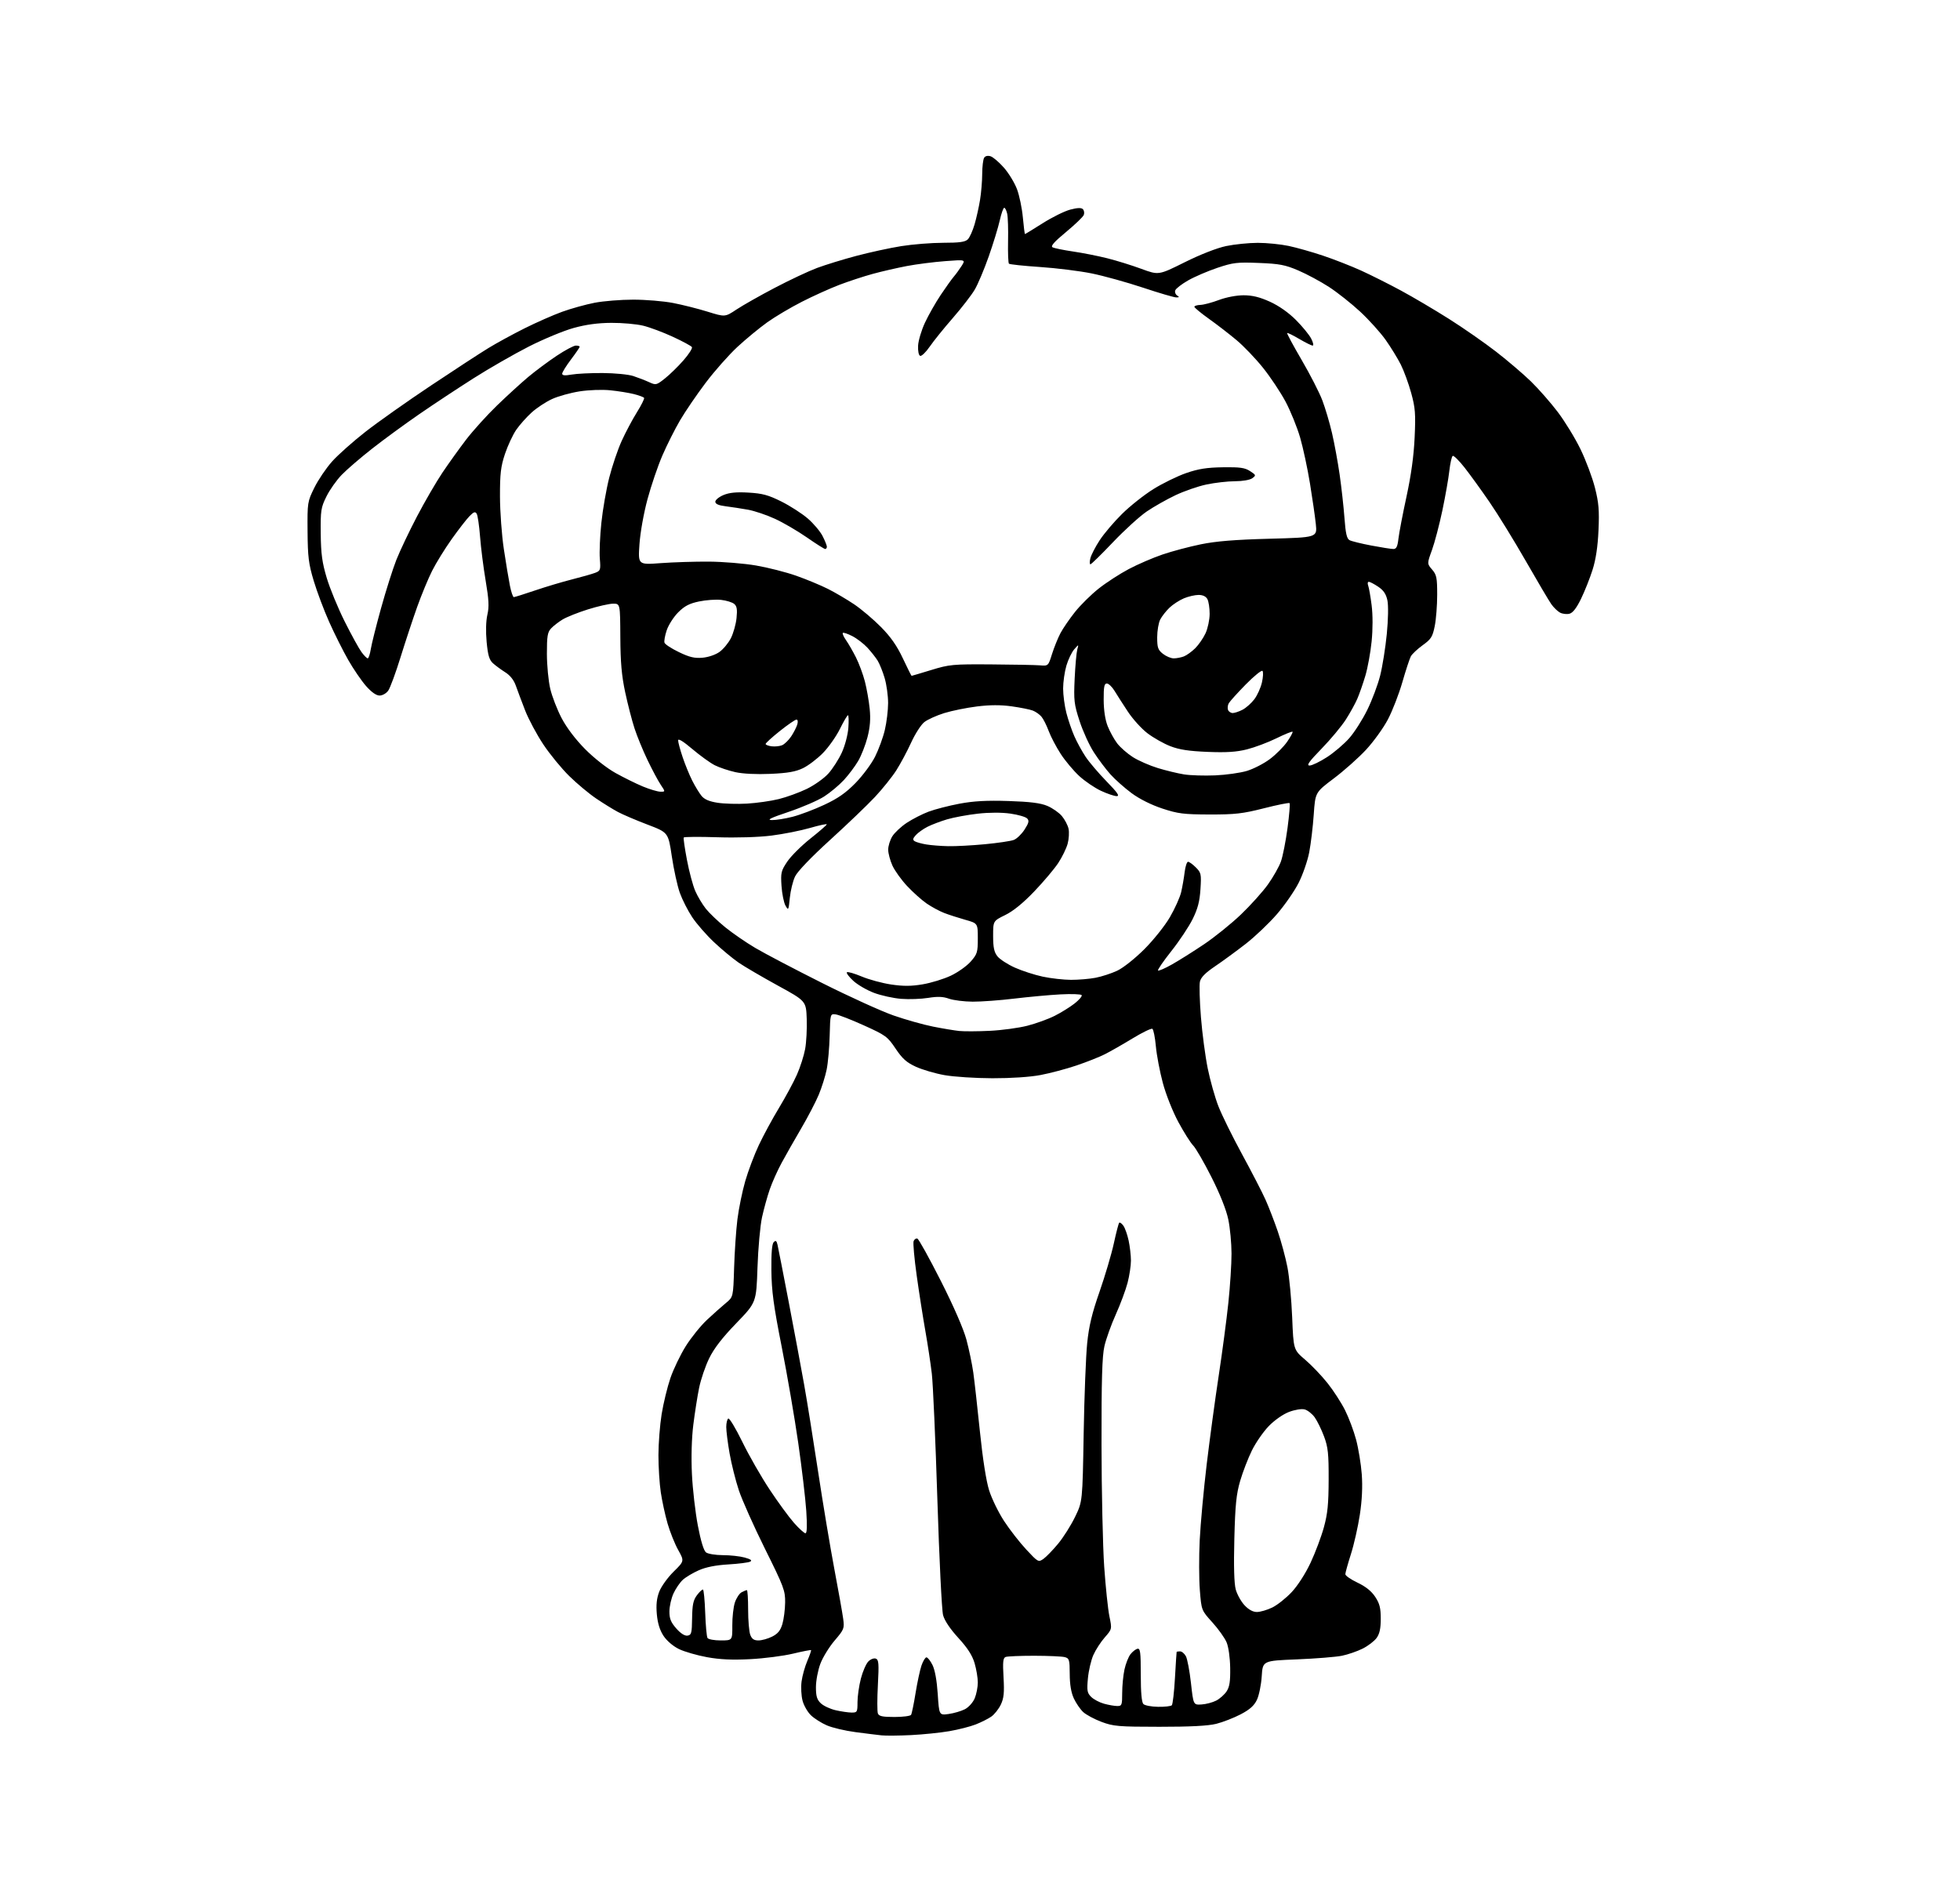 <?xml version="1.0" encoding="UTF-8" standalone="no"?>
<svg 
  version="1.1" 
  xmlns="http://www.w3.org/2000/svg" 
  xmlns:xlink="http://www.w3.org/1999/xlink" 
  xmlns:svg="http://www.w3.org/2000/svg"
  xmlns:rdf="http://www.w3.org/1999/02/22-rdf-syntax-ns#"
  xmlns:cc="http://creativecommons.org/ns#"
  xmlns:dc="http://purl.org/dc/elements/1.1/"
  viewBox="0 0 896 864"
  width="896"
  height="864"
>
<style>svg {background-color: white; }</style>"
<path stroke="none" fill="black" fill-rule="evenodd" d="M416.50,793.28C411.00,793.55 404.93,793.61 403.00,793.40C401.07,793.20 395.68,792.53 391.00,791.91C386.32,791.30 380.48,789.91 378.00,788.84C375.52,787.77 372.26,785.70 370.73,784.24C369.21,782.79 367.48,779.79 366.89,777.57C366.29,775.36 366.09,771.40 366.43,768.78C366.78,766.15 367.96,761.92 369.06,759.36C370.15,756.81 370.92,754.59 370.76,754.43C370.61,754.27 366.88,755.00 362.49,756.05C358.10,757.10 349.32,758.23 343.00,758.56C334.77,758.99 329.15,758.74 323.22,757.66C318.67,756.83 312.90,755.16 310.41,753.96C307.72,752.65 304.84,750.20 303.35,747.95C301.63,745.36 300.65,742.19 300.27,738.07C299.88,733.75 300.19,730.78 301.36,727.72C302.27,725.35 305.22,721.24 307.93,718.57C312.86,713.72 312.86,713.72 310.01,708.61C308.45,705.80 306.27,700.35 305.16,696.50C304.05,692.65 302.67,686.26 302.08,682.31C301.48,678.35 301.00,670.70 301.00,665.31C301.01,659.91 301.67,651.45 302.47,646.50C303.28,641.55 305.07,634.17 306.46,630.09C307.85,626.02 310.99,619.47 313.45,615.53C315.90,611.60 320.29,606.15 323.20,603.43C326.12,600.71 330.01,597.24 331.84,595.73C335.19,592.97 335.19,592.97 335.59,579.73C335.81,572.46 336.49,562.45 337.10,557.50C337.72,552.55 339.33,544.68 340.68,540.01C342.03,535.33 344.83,527.91 346.91,523.51C348.99,519.10 353.13,511.45 356.13,506.50C359.12,501.55 362.80,494.73 364.31,491.33C365.81,487.94 367.50,482.68 368.06,479.63C368.62,476.59 368.95,470.40 368.79,465.88C368.50,457.67 368.50,457.67 355.47,450.54C348.31,446.61 340.30,441.92 337.67,440.12C335.04,438.31 330.01,434.14 326.50,430.85C322.99,427.56 318.47,422.40 316.46,419.37C314.44,416.34 311.89,411.30 310.77,408.18C309.66,405.06 308.02,397.58 307.12,391.56C305.50,380.62 305.50,380.62 296.00,377.00C290.77,375.01 284.70,372.42 282.50,371.24C280.30,370.07 275.84,367.31 272.58,365.11C269.32,362.92 263.76,358.28 260.23,354.81C256.69,351.34 251.35,344.83 248.37,340.34C245.38,335.85 241.65,328.88 240.07,324.84C238.50,320.80 236.59,315.71 235.82,313.52C234.91,310.92 233.22,308.78 230.96,307.36C229.06,306.16 226.53,304.30 225.35,303.23C223.66,301.69 223.04,299.59 222.46,293.47C222.02,288.74 222.15,283.85 222.80,281.05C223.65,277.39 223.48,274.18 222.01,265.47C220.99,259.44 219.84,250.39 219.46,245.36C219.07,240.34 218.38,235.62 217.91,234.86C217.24,233.78 216.55,234.02 214.62,236.00C213.27,237.38 209.61,242.10 206.48,246.50C203.35,250.90 199.32,257.43 197.53,261.00C195.73,264.57 192.66,272.00 190.70,277.50C188.74,283.00 185.32,293.35 183.10,300.50C180.89,307.65 178.36,314.51 177.48,315.75C176.60,317.00 174.84,318.00 173.53,318.00C172.00,318.00 169.83,316.47 167.33,313.64C165.23,311.24 161.55,305.87 159.18,301.71C156.80,297.54 152.88,289.72 150.47,284.32C148.06,278.92 144.88,270.45 143.40,265.50C141.08,257.77 140.69,254.59 140.60,242.98C140.50,229.71 140.56,229.35 143.70,222.98C145.45,219.42 149.11,214.02 151.81,210.99C154.52,207.96 161.41,201.83 167.12,197.37C172.83,192.91 186.28,183.42 197.00,176.27C207.72,169.12 219.54,161.41 223.27,159.14C226.99,156.86 234.41,152.81 239.77,150.13C245.12,147.45 252.88,144.03 257.00,142.54C261.12,141.05 267.80,139.20 271.84,138.42C275.87,137.64 283.81,137.00 289.48,137.00C295.14,137.00 303.32,137.68 307.64,138.51C311.96,139.34 319.09,141.14 323.48,142.50C331.45,144.98 331.45,144.98 336.72,141.48C339.62,139.56 347.51,135.09 354.25,131.56C360.99,128.02 369.65,123.95 373.50,122.51C377.35,121.08 385.45,118.58 391.50,116.98C397.55,115.37 406.77,113.37 412.00,112.53C417.23,111.69 425.86,111.01 431.18,111.00C438.61,111.00 441.22,110.64 442.42,109.44C443.28,108.58 444.67,105.50 445.52,102.58C446.37,99.67 447.49,94.64 448.02,91.39C448.55,88.15 449.00,82.80 449.01,79.50C449.02,76.20 449.42,72.89 449.89,72.14C450.42,71.30 451.54,71.04 452.84,71.45C453.99,71.81 456.73,74.16 458.93,76.66C461.13,79.16 463.83,83.59 464.92,86.51C466.01,89.42 467.21,95.22 467.59,99.40C467.97,103.58 468.41,107.00 468.57,107.00C468.73,107.00 472.38,104.77 476.68,102.05C480.98,99.32 486.63,96.53 489.24,95.84C492.52,94.97 494.31,94.91 495.03,95.63C495.60,96.20 495.79,97.39 495.45,98.27C495.11,99.15 491.45,102.66 487.32,106.09C481.98,110.50 480.19,112.52 481.15,113.05C481.89,113.47 486.10,114.33 490.50,114.98C494.90,115.62 501.97,117.02 506.22,118.09C510.46,119.15 517.47,121.33 521.80,122.93C529.67,125.83 529.67,125.83 541.58,119.90C548.76,116.33 556.28,113.39 560.50,112.50C564.35,111.70 570.88,111.03 575.00,111.03C579.12,111.03 585.47,111.67 589.11,112.44C592.74,113.21 599.82,115.21 604.85,116.90C609.87,118.58 617.70,121.65 622.24,123.71C626.78,125.78 635.00,129.90 640.50,132.88C646.00,135.85 655.85,141.67 662.40,145.81C668.94,149.94 678.62,156.68 683.90,160.77C689.18,164.86 696.35,170.98 699.83,174.36C703.31,177.74 708.83,184.03 712.10,188.34C715.37,192.65 720.06,200.32 722.51,205.37C724.97,210.43 727.94,218.35 729.11,222.97C730.87,229.91 731.15,233.31 730.74,242.44C730.41,249.90 729.53,255.78 728.03,260.50C726.81,264.35 724.44,270.32 722.76,273.77C720.68,278.04 718.99,280.22 717.45,280.60C716.20,280.91 714.28,280.68 713.16,280.09C712.05,279.49 710.26,277.77 709.19,276.25C708.12,274.74 702.86,265.85 697.51,256.50C692.15,247.15 684.68,235.00 680.89,229.50C677.11,224.00 671.97,216.90 669.47,213.72C666.97,210.54 664.55,208.16 664.09,208.44C663.64,208.73 662.95,211.78 662.56,215.23C662.18,218.68 660.74,226.85 659.37,233.38C657.99,239.92 655.85,248.07 654.61,251.49C652.35,257.71 652.35,257.71 654.68,260.41C656.73,262.79 657.00,264.15 657.00,271.89C657.00,276.72 656.50,283.18 655.88,286.25C654.89,291.16 654.23,292.21 650.38,294.98C647.98,296.71 645.54,299.00 644.96,300.07C644.39,301.14 642.64,306.45 641.08,311.88C639.52,317.31 636.55,324.96 634.48,328.90C632.42,332.84 627.91,339.08 624.48,342.78C621.05,346.48 614.42,352.37 609.75,355.89C601.27,362.27 601.27,362.27 600.57,372.37C600.19,377.93 599.26,385.69 598.51,389.62C597.76,393.55 595.58,399.86 593.66,403.64C591.75,407.41 587.27,413.88 583.70,418.00C580.13,422.12 573.75,428.19 569.52,431.49C565.29,434.78 558.98,439.40 555.49,441.76C550.97,444.82 548.97,446.85 548.53,448.84C548.20,450.38 548.41,457.68 549.00,465.07C549.59,472.46 550.99,482.98 552.10,488.46C553.21,493.93 555.40,501.70 556.96,505.72C558.52,509.74 563.41,519.66 567.82,527.76C572.23,535.87 577.05,545.20 578.52,548.50C580.00,551.80 582.51,558.29 584.10,562.92C585.69,567.55 587.69,574.97 588.55,579.42C589.41,583.86 590.38,594.16 590.71,602.30C591.31,617.11 591.31,617.11 596.69,621.70C599.65,624.23 604.24,629.04 606.90,632.40C609.57,635.75 613.15,641.29 614.86,644.70C616.58,648.11 618.86,654.19 619.93,658.20C621.00,662.22 622.17,669.33 622.52,674.00C622.94,679.64 622.65,685.87 621.64,692.52C620.80,698.03 618.97,706.13 617.57,710.52C616.17,714.91 615.02,719.05 615.01,719.72C615.01,720.39 617.50,722.12 620.55,723.57C624.28,725.33 626.94,727.46 628.65,730.05C630.69,733.13 631.20,735.13 631.20,740.08C631.20,744.56 630.68,746.97 629.30,748.88C628.25,750.32 625.39,752.51 622.95,753.73C620.50,754.96 616.25,756.43 613.50,757.00C610.75,757.56 601.47,758.31 592.87,758.66C577.24,759.29 577.24,759.29 576.79,766.40C576.54,770.30 575.55,775.14 574.60,777.14C573.34,779.81 571.35,781.59 567.19,783.77C564.06,785.41 559.02,787.37 556.00,788.13C552.22,789.07 544.08,789.49 530.00,789.48C511.30,789.47 508.98,789.27 503.58,787.25C500.33,786.03 496.56,784.01 495.20,782.77C493.85,781.52 491.91,778.70 490.89,776.50C489.65,773.82 489.04,770.15 489.02,765.37C489.00,758.82 488.81,758.18 486.75,757.63C485.51,757.30 479.25,757.02 472.83,757.01C466.41,757.01 460.51,757.25 459.71,757.56C458.54,758.01 458.35,759.81 458.76,766.88C459.16,773.92 458.91,776.39 457.51,779.35C456.54,781.38 454.57,783.86 453.13,784.85C451.68,785.85 448.48,787.46 446.01,788.42C443.53,789.39 438.13,790.77 434.01,791.48C429.88,792.20 422.00,793.00 416.50,793.28zM408.91,785.00C412.74,785.00 416.15,784.56 416.49,784.02C416.82,783.49 417.74,779.04 418.53,774.15C419.32,769.26 420.54,763.58 421.23,761.53C421.93,759.48 422.95,757.78 423.50,757.74C424.05,757.71 425.30,759.27 426.27,761.21C427.39,763.45 428.27,768.29 428.68,774.48C429.32,784.23 429.32,784.23 433.68,783.63C436.07,783.30 439.41,782.32 441.10,781.45C442.81,780.56 444.78,778.37 445.58,776.47C446.36,774.59 447.00,771.33 447.00,769.21C447.00,767.10 446.33,763.10 445.51,760.33C444.45,756.78 442.28,753.41 438.10,748.85C434.36,744.77 431.79,740.94 431.12,738.44C430.53,736.27 429.36,712.44 428.51,685.49C427.66,658.55 426.52,632.67 425.97,628.00C425.42,623.33 424.09,614.55 423.02,608.50C421.95,602.45 420.17,591.09 419.07,583.25C417.97,575.41 417.33,568.31 417.65,567.46C417.98,566.61 418.75,566.08 419.37,566.29C419.99,566.50 424.80,575.18 430.07,585.58C435.97,597.23 440.47,607.57 441.80,612.50C442.98,616.90 444.39,623.65 444.93,627.50C445.47,631.35 446.83,643.50 447.96,654.50C449.24,666.97 450.82,677.09 452.17,681.38C453.36,685.16 456.43,691.47 459.00,695.40C461.56,699.33 466.13,705.20 469.16,708.45C474.55,714.24 474.70,714.32 477.00,712.72C478.28,711.81 481.30,708.70 483.71,705.79C486.12,702.88 489.61,697.35 491.47,693.50C494.86,686.50 494.86,686.50 495.39,655.50C495.68,638.45 496.41,619.82 497.00,614.09C497.80,606.23 499.19,600.47 502.64,590.59C505.15,583.39 508.09,573.46 509.17,568.52C510.24,563.59 511.35,559.31 511.64,559.03C511.93,558.74 512.78,559.34 513.52,560.36C514.27,561.38 515.36,564.44 515.94,567.16C516.52,569.88 517.00,574.01 517.00,576.34C517.00,578.67 516.31,583.25 515.46,586.50C514.61,589.76 512.19,596.27 510.08,600.96C507.96,605.66 505.62,612.20 504.87,615.50C503.83,620.05 503.51,630.93 503.55,660.50C503.58,681.95 504.14,707.07 504.78,716.32C505.43,725.58 506.49,735.77 507.16,738.98C508.36,744.82 508.36,744.82 505.04,748.61C503.21,750.69 500.86,754.32 499.82,756.67C498.78,759.02 497.66,763.82 497.33,767.34C496.81,772.94 496.99,773.99 498.80,775.80C499.94,776.94 502.59,778.35 504.69,778.93C506.78,779.51 509.51,779.99 510.75,779.99C512.83,780.00 513.00,779.56 513.00,774.05C513.00,770.78 513.47,765.94 514.04,763.30C514.61,760.66 515.85,757.51 516.79,756.31C517.73,755.11 519.17,753.98 520.00,753.81C521.27,753.55 521.50,755.38 521.50,765.69C521.50,773.77 521.90,778.29 522.69,779.08C523.34,779.74 526.36,780.31 529.39,780.35C532.42,780.40 535.25,780.08 535.68,779.65C536.11,779.22 536.76,773.61 537.12,767.19C537.49,760.76 537.83,755.39 537.89,755.25C537.95,755.11 538.66,755.00 539.46,755.00C540.27,755.00 541.47,756.01 542.13,757.24C542.79,758.48 543.83,763.99 544.44,769.49C545.55,779.50 545.55,779.50 549.26,779.28C551.31,779.16 554.33,778.36 555.98,777.51C557.63,776.66 559.77,774.75 560.74,773.27C562.09,771.21 562.47,768.68 562.37,762.54C562.30,757.88 561.61,752.97 560.73,750.87C559.89,748.88 556.96,744.77 554.22,741.74C549.23,736.23 549.23,736.23 548.50,727.01C548.10,721.93 548.07,711.64 548.44,704.14C548.81,696.64 550.25,681.05 551.63,669.50C553.02,657.95 555.48,639.74 557.11,629.04C558.74,618.33 560.73,603.32 561.53,595.68C562.34,588.04 562.99,577.90 562.98,573.14C562.97,568.39 562.31,561.35 561.50,557.50C560.58,553.11 557.72,545.91 553.82,538.19C550.40,531.42 546.63,524.89 545.43,523.69C544.24,522.48 541.20,517.67 538.68,513.00C536.08,508.18 533.00,500.42 531.57,495.08C530.19,489.90 528.75,482.35 528.39,478.30C528.02,474.25 527.30,470.69 526.80,470.38C526.29,470.06 522.19,472.05 517.69,474.79C513.18,477.53 507.48,480.79 505.00,482.03C502.52,483.28 496.71,485.58 492.08,487.14C487.45,488.71 480.09,490.66 475.72,491.49C470.91,492.41 462.20,492.99 453.64,492.97C445.86,492.95 436.03,492.31 431.79,491.55C427.54,490.80 421.65,489.07 418.70,487.72C414.43,485.76 412.52,484.06 409.41,479.42C405.72,473.92 404.91,473.32 394.95,468.82C389.15,466.19 383.31,463.92 381.97,463.77C379.55,463.50 379.54,463.56 379.28,473.50C379.14,479.00 378.52,485.98 377.90,489.00C377.29,492.02 375.66,497.20 374.29,500.50C372.91,503.80 369.28,510.77 366.21,516.00C363.15,521.23 359.12,528.30 357.28,531.72C355.43,535.14 353.01,540.54 351.91,543.72C350.80,546.90 349.21,552.65 348.36,556.50C347.51,560.35 346.58,570.70 346.28,579.50C345.74,595.50 345.74,595.50 336.55,605.01C330.18,611.60 326.39,616.51 324.20,621.01C322.45,624.58 320.39,630.65 319.60,634.50C318.81,638.35 317.62,645.97 316.94,651.43C316.18,657.54 315.94,666.19 316.31,673.93C316.64,680.84 317.86,691.45 319.02,697.50C320.36,704.53 321.70,708.95 322.75,709.75C323.65,710.44 327.11,711.00 330.44,711.01C333.77,711.01 338.28,711.50 340.45,712.11C343.22,712.88 343.96,713.43 342.95,713.97C342.15,714.40 337.64,714.97 332.92,715.25C327.21,715.59 322.70,716.48 319.43,717.93C316.73,719.12 313.45,721.09 312.13,722.30C310.81,723.51 308.91,726.30 307.89,728.50C306.87,730.70 306.03,734.40 306.02,736.72C306.00,740.04 306.67,741.69 309.15,744.52C311.16,746.81 313.01,747.99 314.29,747.80C316.07,747.53 316.30,746.68 316.39,739.82C316.48,733.68 316.92,731.58 318.61,729.32C319.77,727.77 321.01,726.61 321.37,726.75C321.72,726.89 322.18,731.67 322.38,737.38C322.58,743.10 323.05,748.27 323.43,748.88C323.81,749.50 326.52,750.00 329.46,750.00C334.81,750.00 334.81,750.00 334.77,743.18C334.74,739.43 335.27,734.71 335.94,732.68C336.61,730.65 337.99,728.54 339.01,727.99C340.03,727.45 341.12,727.00 341.43,727.00C341.75,727.00 342.00,731.02 342.00,735.93C342.00,740.85 342.44,746.02 342.98,747.43C343.70,749.34 344.67,750.00 346.73,750.00C348.25,750.00 351.07,749.21 352.98,748.25C355.58,746.94 356.77,745.49 357.66,742.50C358.31,740.30 358.88,735.87 358.92,732.66C358.99,727.23 358.34,725.50 349.73,708.16C344.63,697.90 339.24,685.83 337.75,681.34C336.26,676.85 334.36,669.25 333.52,664.46C332.68,659.66 332.00,654.25 332.00,652.43C332.00,650.61 332.42,648.86 332.93,648.55C333.44,648.23 336.33,653.04 339.36,659.24C342.38,665.43 347.99,675.23 351.82,681.00C355.64,686.77 360.66,693.64 362.97,696.25C365.28,698.86 367.64,701.00 368.21,701.00C368.92,701.00 369.03,697.64 368.58,690.75C368.20,685.11 366.55,671.15 364.91,659.71C363.27,648.28 359.86,628.48 357.34,615.71C353.62,596.86 352.74,590.30 352.63,580.80C352.55,572.92 352.90,568.70 353.70,567.90C354.62,566.98 355.01,567.25 355.44,569.11C355.75,570.42 358.07,582.30 360.60,595.50C363.13,608.70 366.28,625.58 367.60,633.00C368.93,640.42 371.80,658.35 373.99,672.84C376.18,687.32 379.52,707.35 381.41,717.34C383.30,727.33 385.12,737.58 385.46,740.12C386.05,744.52 385.87,744.99 381.54,750.06C379.05,752.98 376.10,757.78 375.00,760.73C373.90,763.67 373.00,768.45 373.00,771.36C373.00,775.55 373.47,777.09 375.25,778.76C376.49,779.93 379.52,781.34 382.00,781.91C384.48,782.48 387.74,782.96 389.25,782.98C391.87,783.00 392.00,782.77 392.00,778.21C392.00,775.58 392.69,770.74 393.54,767.46C394.39,764.18 395.93,760.65 396.96,759.61C398.00,758.56 399.52,757.99 400.38,758.32C401.71,758.82 401.84,760.57 401.32,770.35C400.98,776.64 400.98,782.51 401.32,783.39C401.81,784.66 403.43,785.00 408.91,785.00zM574.59,737.00C576.12,737.00 579.27,736.08 581.59,734.96C583.91,733.83 587.91,730.66 590.49,727.90C593.24,724.97 596.81,719.41 599.12,714.48C601.29,709.85 604.03,702.56 605.20,698.28C606.91,692.10 607.35,687.63 607.38,676.50C607.42,664.62 607.10,661.63 605.29,656.77C604.12,653.62 602.20,649.68 601.02,648.02C599.83,646.36 597.75,644.73 596.39,644.38C594.96,644.02 591.93,644.52 589.22,645.55C586.53,646.58 582.61,649.32 580.02,652.00C577.53,654.57 574.07,659.57 572.31,663.12C570.56,666.68 568.14,672.94 566.94,677.04C565.16,683.15 564.67,687.94 564.27,703.50C563.95,715.95 564.17,723.93 564.90,726.66C565.52,728.95 567.33,732.21 568.92,733.91C570.80,735.93 572.76,737.00 574.59,737.00zM452.46,471.29C457.94,471.03 465.66,469.98 469.62,468.97C473.57,467.96 479.21,465.92 482.15,464.43C485.09,462.95 489.19,460.41 491.25,458.78C493.32,457.16 494.77,455.44 494.49,454.98C494.20,454.51 489.81,454.36 484.73,454.63C479.65,454.90 470.17,455.78 463.66,456.56C457.15,457.35 448.60,457.98 444.66,457.96C440.72,457.93 435.84,457.32 433.82,456.60C431.08,455.62 428.64,455.53 424.32,456.23C421.12,456.75 415.57,456.95 412.00,456.67C408.42,456.39 402.84,455.16 399.59,453.95C396.34,452.73 392.07,450.26 390.10,448.45C388.12,446.64 386.79,444.87 387.15,444.52C387.50,444.17 390.52,445.04 393.87,446.44C397.21,447.85 403.29,449.50 407.38,450.11C412.93,450.93 416.57,450.92 421.80,450.03C425.65,449.38 431.44,447.61 434.66,446.08C437.88,444.56 441.98,441.65 443.76,439.62C446.74,436.22 447.00,435.38 447.00,429.04C447.00,422.14 447.00,422.14 441.25,420.52C438.09,419.63 433.75,418.23 431.61,417.40C429.47,416.58 425.87,414.63 423.61,413.08C421.35,411.52 417.34,407.93 414.69,405.10C412.05,402.28 409.02,398.06 407.96,395.73C406.91,393.40 406.04,390.15 406.03,388.50C406.02,386.85 406.85,384.12 407.88,382.42C408.91,380.73 411.90,377.93 414.52,376.19C417.15,374.46 421.66,372.15 424.55,371.07C427.44,369.99 433.78,368.36 438.65,367.44C445.15,366.23 451.07,365.90 461.00,366.22C470.89,366.54 475.64,367.14 478.75,368.44C481.09,369.42 484.09,371.51 485.42,373.09C486.75,374.66 488.12,377.28 488.48,378.89C488.83,380.51 488.65,383.58 488.07,385.73C487.50,387.87 485.56,391.84 483.77,394.56C481.98,397.28 477.04,403.13 472.79,407.57C467.71,412.88 463.18,416.57 459.53,418.35C454.00,421.06 454.00,421.06 454.00,427.90C454.00,433.15 454.45,435.30 455.95,437.20C457.02,438.57 460.61,440.90 463.93,442.39C467.25,443.88 473.01,445.74 476.73,446.53C480.46,447.32 486.25,447.97 489.61,447.98C492.98,447.99 498.01,447.57 500.79,447.04C503.57,446.51 508.02,445.07 510.68,443.83C513.42,442.55 518.76,438.32 523.06,434.04C527.23,429.88 532.49,423.31 534.78,419.38C537.07,415.46 539.40,410.28 539.96,407.88C540.52,405.47 541.24,401.36 541.55,398.75C541.87,396.14 542.57,394.00 543.11,394.00C543.65,394.00 545.25,395.16 546.67,396.58C549.09,399.00 549.22,399.63 548.78,406.55C548.42,412.15 547.55,415.46 545.20,420.22C543.49,423.67 539.11,430.25 535.47,434.84C531.83,439.43 529.09,443.42 529.38,443.71C529.67,444.00 532.52,442.77 535.70,440.97C538.89,439.18 545.50,435.02 550.38,431.74C555.26,428.46 562.86,422.34 567.25,418.14C571.65,413.94 577.22,407.74 579.63,404.37C582.03,401.00 584.71,396.27 585.57,393.87C586.42,391.47 587.78,384.59 588.58,378.60C589.38,372.60 589.80,367.47 589.53,367.19C589.25,366.91 583.95,367.97 577.76,369.55C568.07,372.01 564.62,372.40 553.00,372.38C541.08,372.35 538.54,372.03 531.34,369.66C526.32,368.00 520.93,365.31 517.34,362.66C514.13,360.28 509.78,356.42 507.67,354.08C505.56,351.73 502.13,347.18 500.05,343.96C497.97,340.74 495.03,334.31 493.52,329.66C491.01,321.95 490.82,320.25 491.27,310.35C491.55,304.38 492.09,298.38 492.46,297.00C493.15,294.50 493.15,294.50 491.09,296.85C489.95,298.14 488.34,301.49 487.51,304.28C486.68,307.08 486.00,311.80 486.00,314.79C486.00,317.77 486.67,322.79 487.49,325.95C488.30,329.10 489.94,333.89 491.13,336.59C492.31,339.29 494.63,343.52 496.28,346.00C497.93,348.48 502.24,353.54 505.86,357.25C510.88,362.40 511.98,364.00 510.47,363.99C509.39,363.98 506.16,362.89 503.31,361.56C500.45,360.23 495.99,357.20 493.39,354.82C490.80,352.44 486.97,347.88 484.89,344.68C482.82,341.48 480.34,336.76 479.39,334.18C478.44,331.61 476.95,328.66 476.08,327.64C475.21,326.61 473.42,325.36 472.11,324.86C470.79,324.35 466.44,323.49 462.45,322.93C457.46,322.24 452.51,322.25 446.62,322.99C441.90,323.57 435.17,324.94 431.66,326.02C428.15,327.11 424.05,328.96 422.55,330.14C421.05,331.32 418.34,335.53 416.53,339.50C414.72,343.47 411.66,349.18 409.74,352.20C407.81,355.22 403.41,360.70 399.96,364.39C396.51,368.07 387.29,376.91 379.46,384.03C370.73,391.98 364.55,398.43 363.45,400.74C362.46,402.81 361.39,407.20 361.06,410.50C360.48,416.24 360.40,416.39 359.08,414.04C358.32,412.68 357.50,408.63 357.26,405.04C356.86,399.04 357.07,398.13 359.88,393.94C361.56,391.44 366.30,386.71 370.41,383.44C374.53,380.17 377.92,377.23 377.95,376.90C377.98,376.57 374.51,377.31 370.24,378.55C365.97,379.78 358.06,381.35 352.66,382.03C346.77,382.77 336.86,383.07 327.89,382.79C319.66,382.52 312.76,382.58 312.56,382.90C312.36,383.23 313.03,387.88 314.05,393.23C315.06,398.59 316.78,404.98 317.87,407.44C318.96,409.91 321.12,413.52 322.68,415.48C324.23,417.43 328.21,421.24 331.52,423.93C334.83,426.62 341.03,430.89 345.30,433.41C349.56,435.93 363.28,443.13 375.78,449.40C388.27,455.68 403.01,462.38 408.53,464.29C414.04,466.21 422.14,468.49 426.53,469.36C430.91,470.23 436.30,471.13 438.50,471.36C440.70,471.59 446.98,471.56 452.46,471.29zM433.50,386.87C436.80,386.94 444.33,386.54 450.23,385.98C456.14,385.42 462.08,384.54 463.44,384.02C464.81,383.50 467.02,381.37 468.36,379.29C470.32,376.25 470.56,375.24 469.56,374.20C468.88,373.48 465.44,372.48 461.91,371.98C457.96,371.41 452.24,371.42 446.99,372.01C442.31,372.54 436.01,373.70 432.99,374.59C429.97,375.49 425.93,377.02 424.00,378.00C422.07,378.98 419.68,380.69 418.68,381.79C417.24,383.39 417.14,383.97 418.18,384.62C418.91,385.06 421.30,385.73 423.50,386.09C425.70,386.45 430.20,386.81 433.50,386.87zM352.86,374.94C354.70,374.97 358.98,374.29 362.36,373.42C365.74,372.55 372.25,370.09 376.82,367.95C383.02,365.06 386.67,362.51 391.07,358.01C394.33,354.68 398.35,349.27 400.01,345.99C401.66,342.71 403.68,337.20 404.49,333.76C405.31,330.32 405.98,324.77 405.99,321.43C405.99,318.09 405.28,312.95 404.41,310.01C403.54,307.06 402.10,303.50 401.23,302.08C400.36,300.66 398.26,298.00 396.57,296.16C394.88,294.33 391.77,291.93 389.65,290.84C387.54,289.75 385.58,289.09 385.29,289.37C385.01,289.65 385.67,291.15 386.76,292.69C387.85,294.24 389.89,297.78 391.30,300.57C392.70,303.36 394.54,308.31 395.38,311.57C396.22,314.83 397.21,320.44 397.57,324.03C398.04,328.69 397.76,332.39 396.58,337.00C395.67,340.55 393.75,345.46 392.31,347.91C390.87,350.37 387.93,354.29 385.77,356.63C383.61,358.97 379.55,362.37 376.74,364.17C373.93,365.97 366.65,369.12 360.56,371.17C352.27,373.95 350.34,374.90 352.86,374.94zM341.50,367.41C345.90,367.15 352.43,366.22 356.00,365.34C359.57,364.46 365.33,362.37 368.80,360.69C372.26,359.01 376.70,355.86 378.66,353.69C380.62,351.52 383.39,347.21 384.81,344.12C386.27,340.95 387.58,336.00 387.82,332.75C388.05,329.59 387.97,327.00 387.65,327.00C387.32,327.00 385.67,329.81 383.97,333.25C382.27,336.69 378.78,341.65 376.20,344.28C373.63,346.90 369.53,350.02 367.09,351.20C363.72,352.83 360.16,353.45 352.23,353.81C345.78,354.09 339.63,353.79 336.15,353.02C333.04,352.33 328.80,350.90 326.72,349.85C324.65,348.79 320.03,345.46 316.47,342.44C312.30,338.90 310.00,337.50 310.00,338.51C310.00,339.36 310.93,342.82 312.07,346.19C313.20,349.56 315.18,354.39 316.46,356.92C317.74,359.45 319.64,362.56 320.67,363.84C321.99,365.47 324.19,366.42 328.03,367.02C331.04,367.49 337.10,367.66 341.50,367.41zM301.85,361.96C304.20,362.00 304.20,362.00 302.02,358.75C300.82,356.96 298.12,351.90 296.01,347.50C293.90,343.10 291.22,336.57 290.06,333.00C288.89,329.43 286.98,322.00 285.80,316.50C284.18,308.92 283.64,302.81 283.58,291.25C283.50,276.00 283.50,276.00 280.30,276.00C278.54,276.00 273.37,277.17 268.80,278.60C264.24,280.03 259.00,282.12 257.16,283.24C255.33,284.36 252.96,286.19 251.91,287.32C250.30,289.05 250.00,290.89 250.01,298.94C250.02,304.20 250.71,311.38 251.54,314.90C252.37,318.42 254.71,324.47 256.75,328.35C259.05,332.72 263.12,338.09 267.48,342.49C271.53,346.58 277.41,351.20 281.38,353.41C285.17,355.52 290.79,358.30 293.88,359.58C296.97,360.86 300.56,361.93 301.85,361.96zM555.50,354.50C560.45,354.29 566.98,353.37 570.00,352.46C573.02,351.55 577.76,349.12 580.51,347.05C583.27,344.99 586.82,341.42 588.41,339.13C590.00,336.84 591.11,334.78 590.88,334.55C590.65,334.32 587.32,335.67 583.48,337.56C579.64,339.44 573.59,341.71 570.03,342.61C565.19,343.82 560.63,344.11 552.03,343.76C543.49,343.41 539.07,342.74 535.00,341.15C531.98,339.98 527.28,337.32 524.57,335.26C521.85,333.19 517.80,328.72 515.57,325.32C513.33,321.93 510.59,317.65 509.48,315.82C508.37,314.00 506.79,312.50 505.98,312.50C504.80,312.50 504.51,314.03 504.54,320.00C504.57,324.79 505.23,329.13 506.37,332.00C507.36,334.48 509.31,338.01 510.71,339.86C512.12,341.70 515.34,344.53 517.88,346.15C520.42,347.76 525.57,350.02 529.31,351.16C533.06,352.30 538.46,353.61 541.31,354.06C544.17,354.51 550.55,354.71 555.50,354.50zM598.67,350.00C599.78,350.00 603.35,348.28 606.60,346.18C609.86,344.08 614.45,340.16 616.81,337.48C619.17,334.80 622.88,328.98 625.05,324.55C627.23,320.12 629.87,313.09 630.92,308.91C631.98,304.74 633.34,296.19 633.96,289.91C634.61,283.25 634.73,276.84 634.25,274.51C633.64,271.61 632.50,269.91 630.06,268.26C628.21,267.02 626.27,266.00 625.75,266.00C625.22,266.00 625.08,266.77 625.45,267.72C625.81,268.66 626.52,272.71 627.03,276.71C627.59,281.16 627.59,287.59 627.03,293.24C626.52,298.34 625.22,305.43 624.15,309.00C623.08,312.57 621.44,317.28 620.50,319.45C619.57,321.62 617.21,325.90 615.26,328.95C613.31,332.00 608.33,337.99 604.19,342.25C598.40,348.20 597.12,350.00 598.67,350.00zM357.52,340.72C358.63,340.26 360.49,338.45 361.67,336.70C362.84,334.94 364.10,332.49 364.47,331.25C364.86,329.93 364.70,329.00 364.09,329.00C363.52,329.00 360.12,331.34 356.53,334.20C352.94,337.06 350.00,339.73 350.00,340.14C350.00,340.54 351.24,341.02 352.75,341.21C354.26,341.40 356.41,341.18 357.52,340.72zM563.52,326.00C564.39,326.00 566.40,325.33 568.00,324.50C569.59,323.68 572.02,321.53 573.39,319.73C574.76,317.93 576.34,314.44 576.89,311.98C577.45,309.52 577.55,307.15 577.13,306.73C576.70,306.30 573.26,309.10 569.48,312.94C565.71,316.79 562.22,320.65 561.72,321.53C561.23,322.40 561.08,323.77 561.38,324.56C561.69,325.35 562.65,326.00 563.52,326.00zM416.73,309.00C416.86,309.00 420.91,307.79 425.73,306.32C433.99,303.79 435.58,303.64 453.00,303.76C463.18,303.83 473.23,304.02 475.35,304.19C479.21,304.50 479.21,304.50 480.93,299.00C481.89,295.98 483.61,291.70 484.77,289.50C485.93,287.30 488.93,282.93 491.43,279.79C493.93,276.64 498.79,271.84 502.24,269.11C505.68,266.38 511.88,262.36 516.00,260.18C520.12,258.00 527.07,255.00 531.43,253.52C535.79,252.03 543.66,249.94 548.93,248.86C555.86,247.44 564.51,246.73 580.33,246.31C602.16,245.72 602.16,245.72 601.52,239.61C601.17,236.25 599.97,227.90 598.85,221.06C597.74,214.22 595.71,204.77 594.35,200.06C592.98,195.35 589.99,187.97 587.70,183.66C585.40,179.35 580.76,172.38 577.38,168.16C574.01,163.95 568.56,158.25 565.27,155.50C561.99,152.75 556.31,148.36 552.65,145.76C548.99,143.15 546.00,140.67 546.00,140.26C546.00,139.84 547.24,139.46 548.75,139.40C550.26,139.35 554.08,138.34 557.23,137.15C560.57,135.90 565.26,135.00 568.50,135.00C572.50,135.00 575.85,135.82 580.53,137.94C584.59,139.78 589.01,142.88 592.38,146.25C595.34,149.21 598.50,153.06 599.40,154.81C600.31,156.57 600.61,158.00 600.07,158.00C599.53,158.00 596.76,156.63 593.92,154.95C591.08,153.28 588.60,152.07 588.41,152.26C588.21,152.45 591.19,157.99 595.03,164.56C598.87,171.13 603.13,179.43 604.48,183.00C605.84,186.57 607.84,193.32 608.92,198.00C610.01,202.68 611.58,211.22 612.41,217.00C613.24,222.78 614.23,231.68 614.61,236.79C615.13,243.90 615.68,246.29 616.93,246.96C617.84,247.45 622.32,248.55 626.90,249.42C631.48,250.29 636.01,251.00 636.98,251.00C638.34,251.00 638.87,249.91 639.29,246.25C639.59,243.64 641.25,234.97 642.98,227.00C645.09,217.24 646.31,208.41 646.69,200.00C647.19,189.17 646.98,186.46 645.12,179.69C643.94,175.40 641.80,169.55 640.37,166.69C638.93,163.84 635.81,158.75 633.43,155.39C631.05,152.03 625.81,146.22 621.80,142.49C617.78,138.76 611.35,133.67 607.50,131.17C603.65,128.68 597.35,125.29 593.50,123.65C587.52,121.09 584.89,120.59 575.50,120.22C565.54,119.82 563.74,120.03 556.50,122.46C552.10,123.94 546.10,126.52 543.17,128.19C540.24,129.86 537.59,131.90 537.28,132.72C536.96,133.53 537.34,134.60 538.10,135.09C539.22,135.79 539.15,135.97 537.74,135.98C536.77,135.99 529.93,133.99 522.52,131.52C515.12,129.06 504.56,126.13 499.06,125.01C493.56,123.89 482.93,122.57 475.44,122.07C467.95,121.57 461.56,120.89 461.23,120.56C460.90,120.23 460.72,115.58 460.83,110.23C460.95,104.88 460.77,99.26 460.44,97.75C460.11,96.24 459.50,95.00 459.08,95.00C458.66,95.00 457.74,97.59 457.04,100.75C456.34,103.91 454.07,111.32 452.01,117.20C449.94,123.09 447.06,129.92 445.61,132.39C444.17,134.86 439.66,140.69 435.61,145.35C431.55,150.00 426.79,155.90 425.03,158.46C423.27,161.02 421.30,162.92 420.66,162.70C419.98,162.46 419.58,160.54 419.70,158.05C419.81,155.72 421.23,150.97 422.86,147.48C424.49,144.00 427.73,138.30 430.06,134.82C432.38,131.35 435.06,127.60 436.01,126.50C436.96,125.40 438.57,123.19 439.59,121.59C441.44,118.68 441.44,118.68 432.09,119.39C426.95,119.77 419.08,120.78 414.62,121.62C410.15,122.47 403.12,124.08 399.00,125.21C394.88,126.33 387.99,128.60 383.70,130.23C379.42,131.87 371.72,135.34 366.61,137.95C361.49,140.55 354.36,144.78 350.77,147.34C347.18,149.91 341.02,154.98 337.10,158.61C333.18,162.25 326.64,169.64 322.57,175.04C318.50,180.44 313.24,188.15 310.88,192.18C308.52,196.21 304.90,203.41 302.83,208.19C300.76,212.96 297.69,221.96 296.01,228.19C294.26,234.68 292.69,243.49 292.32,248.87C291.68,258.24 291.68,258.24 302.09,257.46C307.82,257.04 317.72,256.73 324.10,256.77C330.48,256.82 340.16,257.61 345.59,258.54C351.03,259.47 359.31,261.58 363.99,263.23C368.67,264.88 375.20,267.59 378.50,269.25C381.80,270.91 387.20,274.09 390.50,276.31C393.80,278.54 399.30,283.19 402.73,286.67C407.17,291.16 410.05,295.28 412.73,300.99C414.80,305.39 416.61,309.00 416.73,309.00zM168.10,301.00C168.50,301.00 169.13,299.09 169.51,296.75C169.88,294.41 172.00,285.98 174.21,278.00C176.42,270.02 179.56,260.12 181.18,256.00C182.81,251.88 187.06,242.93 190.63,236.11C194.20,229.30 199.42,220.30 202.24,216.11C205.05,211.93 209.93,205.12 213.08,201.00C216.24,196.88 222.57,189.87 227.16,185.43C231.75,180.99 238.20,175.10 241.50,172.33C244.80,169.57 250.65,165.22 254.49,162.66C258.33,160.10 262.27,158.00 263.24,158.00C264.21,158.00 265.00,158.24 265.00,158.54C265.00,158.84 263.20,161.47 261.00,164.38C258.80,167.30 257.00,170.21 257.00,170.85C257.00,171.68 258.24,171.80 261.25,171.26C263.59,170.84 270.00,170.52 275.50,170.55C281.00,170.58 287.30,171.19 289.50,171.92C291.70,172.64 294.95,173.90 296.73,174.72C299.84,176.15 300.09,176.10 303.96,173.03C306.17,171.28 309.98,167.56 312.44,164.75C314.89,161.94 316.64,159.22 316.31,158.69C315.99,158.17 312.07,156.05 307.61,153.99C303.15,151.92 297.02,149.63 294.00,148.90C290.98,148.16 284.45,147.58 279.50,147.61C273.35,147.64 267.88,148.38 262.23,149.95C257.68,151.20 248.46,155.03 241.73,158.45C235.00,161.88 223.65,168.39 216.50,172.94C209.35,177.48 198.17,184.86 191.67,189.35C185.16,193.83 175.48,200.91 170.17,205.08C164.85,209.25 158.57,214.65 156.22,217.08C153.86,219.51 150.71,223.97 149.22,227.00C146.71,232.08 146.51,233.37 146.62,244.00C146.72,253.27 147.26,257.20 149.38,264.27C150.82,269.09 154.52,278.05 157.59,284.18C160.66,290.31 164.12,296.60 165.28,298.16C166.43,299.72 167.70,301.00 168.10,301.00zM321.12,300.71C323.77,300.49 327.09,299.36 328.89,298.07C330.63,296.84 332.97,294.01 334.11,291.79C335.24,289.56 336.41,285.43 336.70,282.59C337.11,278.60 336.87,277.14 335.62,276.10C334.73,275.36 332.06,274.54 329.68,274.27C327.31,274.00 322.77,274.32 319.60,274.98C315.14,275.91 312.96,277.04 310.05,279.95C307.98,282.02 305.62,285.69 304.80,288.11C303.98,290.52 303.52,293.11 303.77,293.85C304.02,294.59 306.99,296.53 310.37,298.15C315.16,300.47 317.51,301.03 321.12,300.71zM536.57,301.00C537.83,301.00 539.91,300.60 541.18,300.12C542.46,299.63 544.80,297.94 546.39,296.37C547.98,294.79 550.11,291.70 551.12,289.50C552.13,287.30 552.97,283.33 552.98,280.68C552.99,278.04 552.53,275.00 551.96,273.93C551.29,272.68 549.87,272.00 547.93,272.00C546.28,272.00 543.26,272.70 541.22,273.55C539.17,274.41 536.22,276.32 534.66,277.80C533.10,279.29 531.19,281.72 530.41,283.20C529.63,284.69 529.00,288.37 529.00,291.38C529.00,296.10 529.36,297.14 531.63,298.93C533.08,300.07 535.30,301.00 536.57,301.00zM234.88,273.00C235.29,273.00 239.65,271.63 244.56,269.96C249.48,268.29 257.10,266.01 261.50,264.90C265.90,263.79 270.66,262.43 272.08,261.89C274.50,260.96 274.63,260.57 274.21,255.47C273.96,252.48 274.27,245.08 274.91,239.03C275.54,232.97 277.16,223.69 278.50,218.40C279.84,213.12 282.39,205.58 284.17,201.65C285.95,197.72 289.08,191.82 291.13,188.54C293.18,185.26 294.67,182.27 294.44,181.91C294.22,181.54 292.11,180.76 289.77,180.17C287.42,179.58 282.57,178.80 278.99,178.44C275.33,178.06 269.19,178.28 264.99,178.93C260.87,179.57 255.20,181.14 252.38,182.43C249.56,183.72 245.36,186.48 243.05,188.58C240.73,190.67 237.55,194.25 235.98,196.52C234.42,198.80 232.10,203.78 230.83,207.58C228.92,213.35 228.54,216.58 228.56,227.00C228.58,233.88 229.37,244.68 230.32,251.00C231.27,257.32 232.52,264.86 233.10,267.75C233.67,270.64 234.48,273.00 234.88,273.00zM498.48,258.00C498.10,258.00 498.08,256.76 498.45,255.25C498.82,253.74 500.73,250.03 502.71,247.00C504.69,243.97 509.29,238.55 512.94,234.96C516.58,231.36 523.03,226.25 527.27,223.61C531.51,220.97 538.24,217.68 542.24,216.29C547.83,214.36 551.70,213.74 559.04,213.64C566.85,213.52 569.09,213.84 571.46,215.39C574.21,217.18 574.26,217.34 572.48,218.64C571.40,219.43 568.07,220.01 564.56,220.02C561.23,220.03 555.36,220.70 551.53,221.51C547.69,222.32 541.31,224.53 537.34,226.42C533.37,228.30 527.48,231.64 524.25,233.83C521.02,236.03 514.06,242.36 508.78,247.91C503.50,253.46 498.87,258.00 498.48,258.00zM377.22,251.00C376.80,251.00 373.02,248.61 368.83,245.69C364.63,242.78 358.09,238.95 354.27,237.20C350.46,235.44 344.91,233.57 341.92,233.03C338.94,232.50 334.36,231.80 331.75,231.47C328.47,231.06 327.00,230.41 327.00,229.39C327.00,228.57 328.68,227.19 330.74,226.33C333.45,225.20 336.62,224.89 342.21,225.22C348.55,225.59 351.24,226.32 357.22,229.30C361.22,231.30 366.65,234.80 369.28,237.07C371.92,239.35 374.95,242.95 376.03,245.07C377.12,247.19 378.00,249.39 378.00,249.96C378.00,250.53 377.65,251.00 377.22,251.00z" />

</svg>